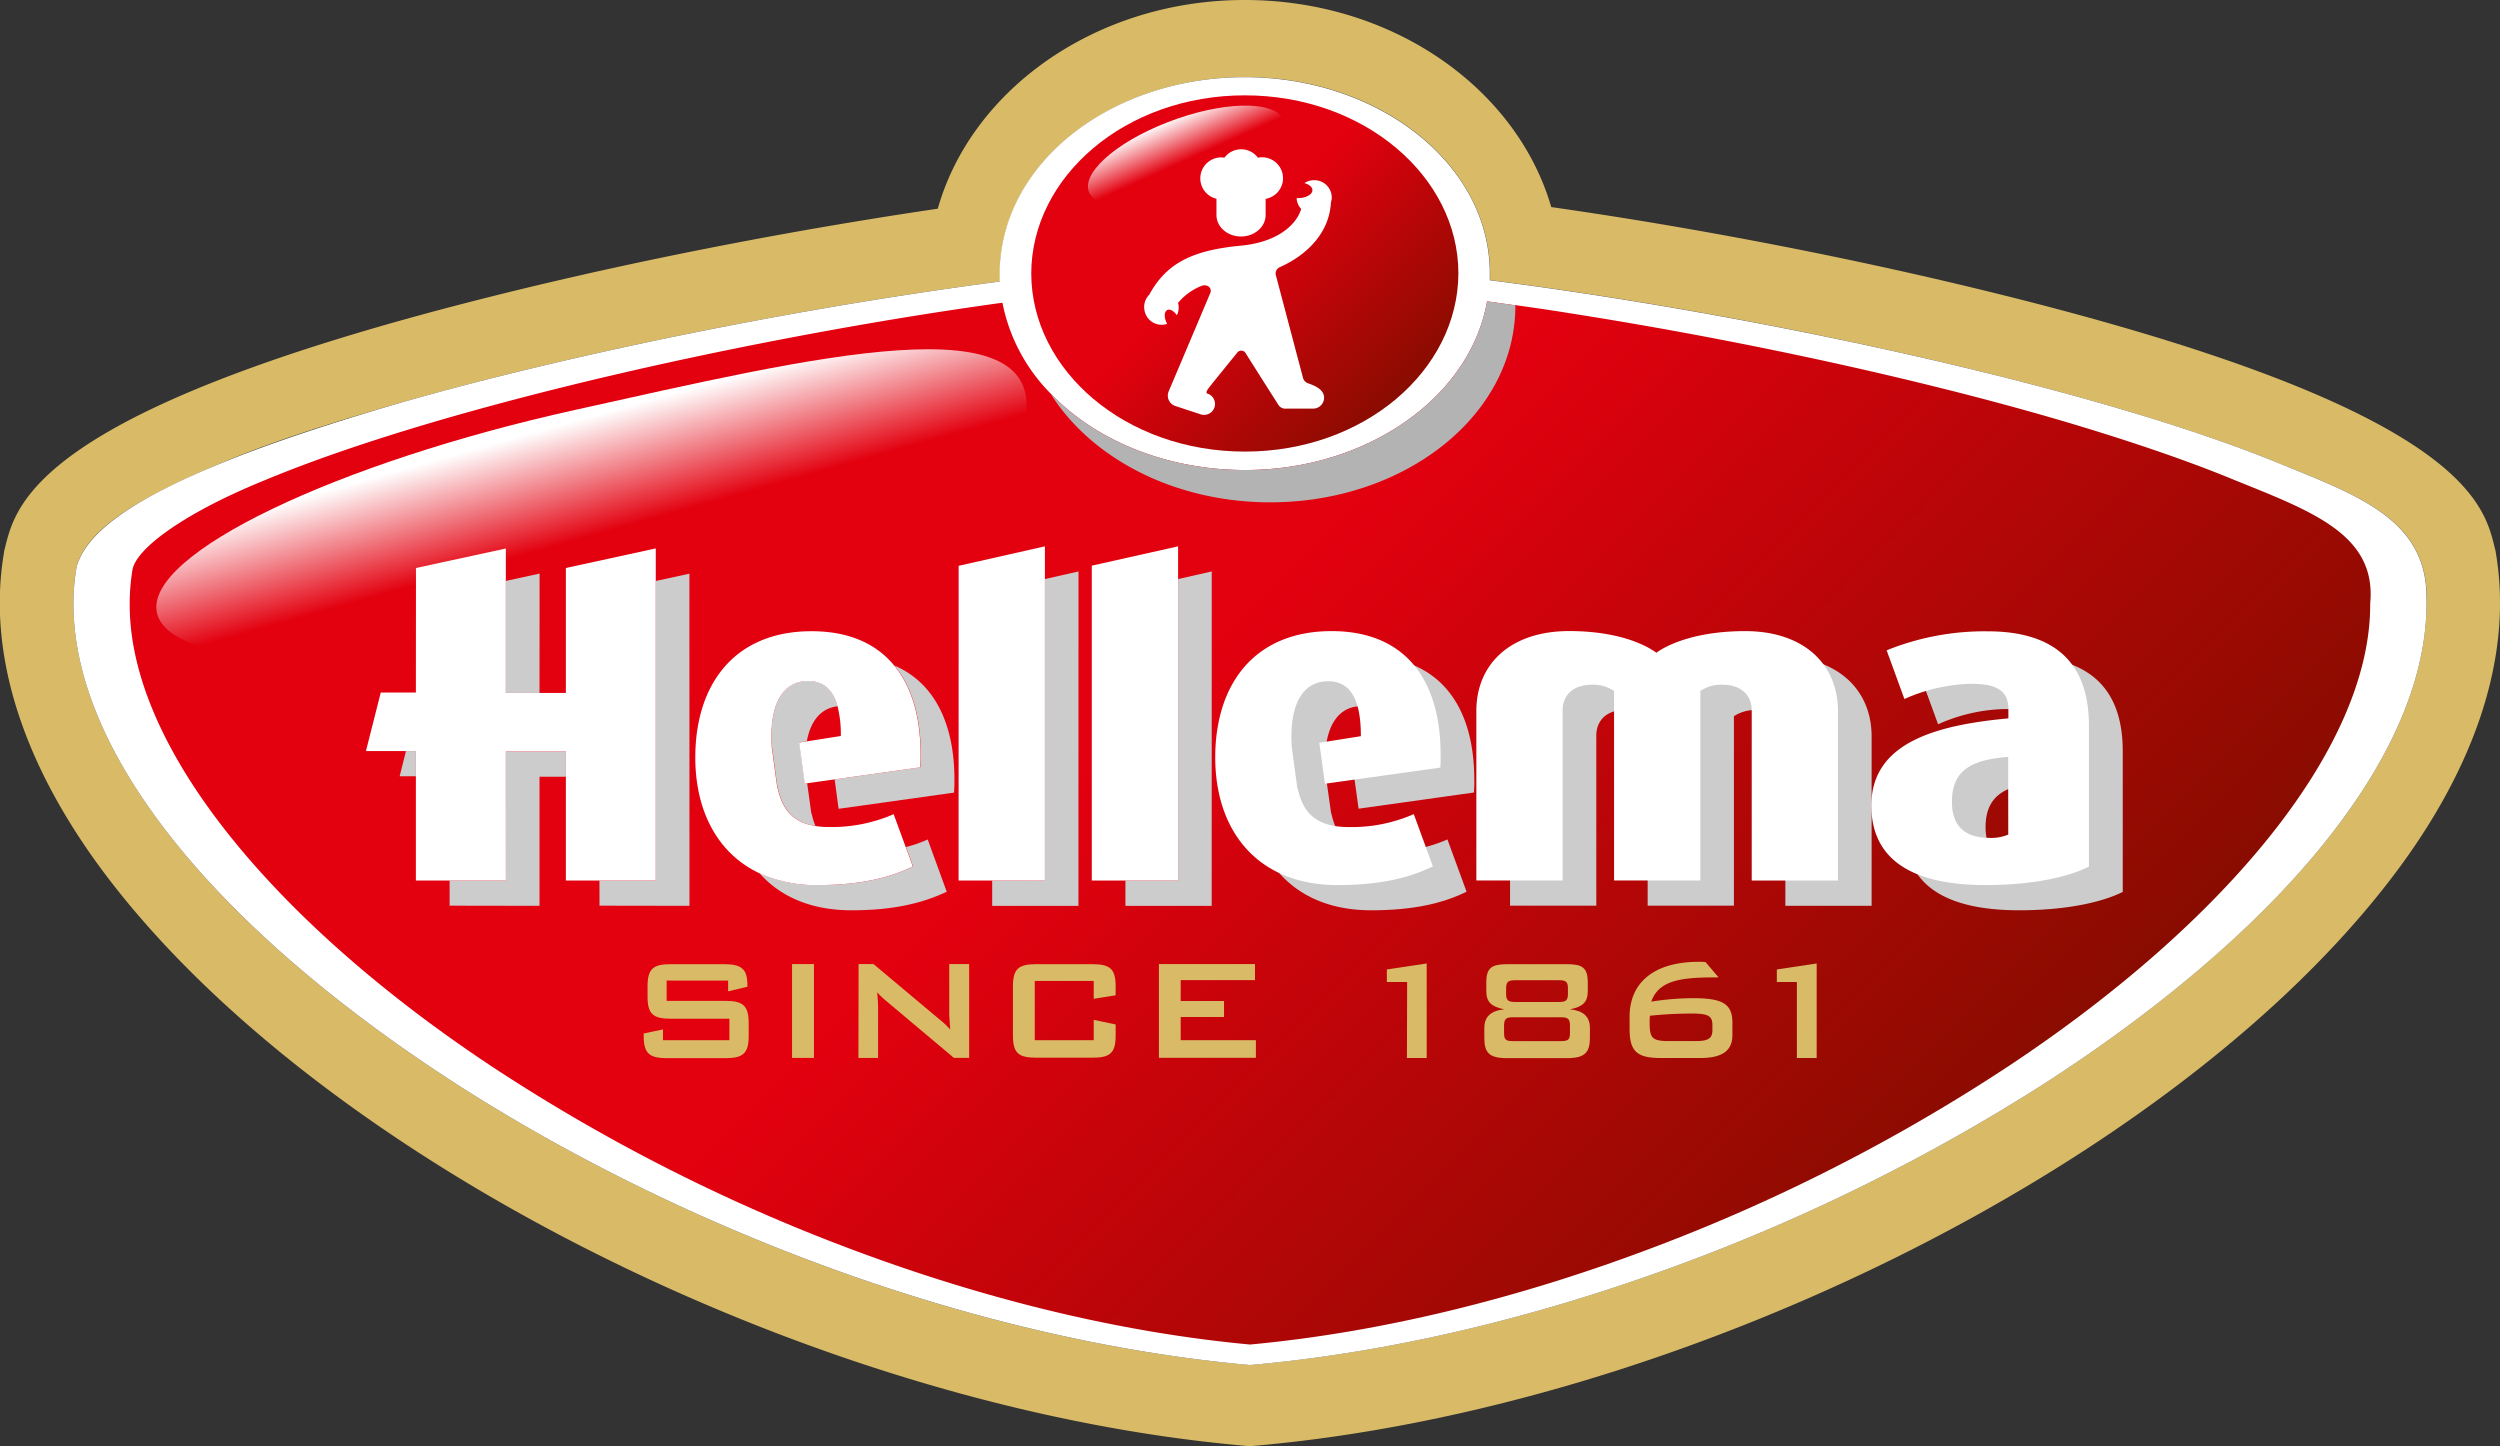 <?xml version="1.0" encoding="utf-8"?>
<svg xmlns="http://www.w3.org/2000/svg" xmlns:xlink="http://www.w3.org/1999/xlink" viewBox="0 0 492.7 285.02">
  <rect x="0" y="0" width="492.7" height="285.02" fill="#333333" stroke="none"/>
  <defs>
    <style>
      .cls-1 {
        isolation: isolate;
      }

      .cls-2 {
        fill: #d9bb67;
      }

      .cls-3 {
        fill: #fff;
      }

      .cls-4 {
        fill: url(#New_Gradient_Swatch_7);
      }

      .cls-5 {
        fill: url(#linear-gradient);
      }

      .cls-6, .cls-8 {
        mix-blend-mode: multiply;
      }

      .cls-7 {
        fill: #ccc;
      }

      .cls-8 {
        fill: #b3b3b3;
      }

      .cls-9 {
        fill: url(#New_Gradient_Swatch_2);
      }

      .cls-10 {
        fill: url(#linear-gradient-2);
      }
    </style>
    <linearGradient id="New_Gradient_Swatch_7" data-name="New Gradient Swatch 7" x1="127.33" y1="9.58" x2="365.65" y2="247.9" gradientUnits="userSpaceOnUse">
      <stop offset="0.48" stop-color="#e3000f"/>
      <stop offset="1" stop-color="#890c00"/>
    </linearGradient>
    <linearGradient id="linear-gradient" x1="143.7" y1="159.6" x2="166.03" y2="220.61" gradientTransform="matrix(0.89, -0.03, -0.1, 0.63, -0.94, -12.67)" gradientUnits="userSpaceOnUse">
      <stop offset="0" stop-color="#fff"/>
      <stop offset="0.57" stop-color="#e3000f"/>
    </linearGradient>
    <linearGradient id="New_Gradient_Swatch_2" data-name="New Gradient Swatch 2" x1="217.96" y1="26.55" x2="272.71" y2="81.29" gradientUnits="userSpaceOnUse">
      <stop offset="0.43" stop-color="#e3000f"/>
      <stop offset="1" stop-color="#890c00"/>
    </linearGradient>
    <linearGradient id="linear-gradient-2" x1="217.94" y1="30.65" x2="217.94" y2="45.02" gradientTransform="matrix(1.11, -0.5, 0.44, 0.98, -23.6, 101.81)" xlink:href="#linear-gradient"/>
  </defs>
  <g class="cls-1">
    <g id="Laag_2" data-name="Laag 2">
      <g id="Laag_1-2" data-name="Laag 1">
        <path class="cls-2" d="M467.21,117.1q0,.89-.09,1.83v.24c0,28.45-28.92,62.87-71.24,90.92a354.9,354.9,0,0,1-71.18,36.19c-25.62,9.61-52.43,16.3-78.34,18.7-25.93-2.4-52.75-9.09-78.37-18.7a355.07,355.07,0,0,1-71.2-36.19C54.48,182,25.56,147.61,25.56,119.16v-.22a41.2,41.2,0,0,1,.54-6.6c.69-4.3,10.54-11.4,26.09-17.7,23.3-9.72,58.9-19.2,95.16-26.45,17-3.4,34.13-6.32,50.21-8.53A34.94,34.94,0,0,0,207,77.5a44.25,44.25,0,0,0,4.28,3.89c8.77,7,20.83,11.21,34,11.24s25.26-4.28,34-11.24c7.26-5.77,12.26-13.39,13.79-22,1.73.23,3.47.48,5.23.73l.25,0h0c3.52.49,7.08,1,10.68,1.59,23.58,3.69,48.61,8.67,71.62,14.36,11.51,2.84,22.52,5.86,32.59,9s19.21,6.33,27,9.56C455.16,100.58,467.21,105,467.21,117.1Z"/>
        <path class="cls-2" d="M491.91,109.13l-.1-.61-.16-.62c-2.2-9.1-6.77-28-102.66-51.15-27.3-6.59-56.46-12.11-83.27-15.94C298.92,17.4,274.46,0,245.31,0s-53.82,17.56-60.49,41.13C158.6,45,130.29,50.34,103.7,56.75,7.82,79.88,3.24,98.8,1,107.9l-.16.62-.09.61c-3.42,20.57,4.29,43.45,22.31,66.18,43.6,55,138.86,102.12,221.59,109.56l1.67.15,1.66-.15c82.72-7.44,178-54.55,221.58-109.56C487.62,152.58,495.33,129.7,491.91,109.13Zm-13.69,10c-.09,15.66-7.89,32.15-21.2,48.29s-32.11,31.91-54.18,46.16a375.41,375.41,0,0,1-74.33,36.55c-26.74,9.69-54.76,16.44-81.95,18.86h-.41c-54.42-4.85-112.07-27-156.3-55.41-22.08-14.25-40.88-30-54.19-46.16S14.55,134.76,14.47,119.1a44.11,44.11,0,0,1,.63-7.43c1.14-4,4.47-7.48,9.55-10.86s11.91-6.61,20.05-10,17.69-6.53,28.17-9.66,21.88-6.16,33.8-9c23.84-5.69,49.72-10.68,74.16-14.38q8.25-1.24,16.24-2.3c0-.52,0-1,0-1.58.06-21.67,21.91-38.66,48.32-38.7,13.2,0,25.26,4.28,34,11.24s14.24,16.62,14.28,27.46c0,.44,0,.88,0,1.32,17.69,2.26,36.71,5.34,55.56,9C386.67,71.5,423.52,81,448,90.84c15.86,6.55,30.26,11,30.26,27C478.25,118.22,478.24,118.66,478.22,119.1Z"/>
        <path class="cls-3" d="M448,90.84C423.52,81,386.67,71.5,349.17,64.23c-18.85-3.65-37.87-6.73-55.56-9,0-.44,0-.88,0-1.32,0-10.84-5.51-20.5-14.28-27.46s-20.83-11.22-34-11.24c-26.41,0-48.26,17-48.32,38.7,0,.53,0,1.06,0,1.58q-8,1.05-16.24,2.3c-24.44,3.7-50.32,8.69-74.16,14.38C94.75,75,83.33,78,72.87,81.18s-20,6.37-28.17,9.66-15,6.59-20.05,10-8.41,6.91-9.55,10.86a44.11,44.11,0,0,0-.63,7.43c.08,15.66,7.89,32.15,21.19,48.29s32.11,31.91,54.19,46.16C134.08,242,191.73,264.11,246.15,269h.41c27.19-2.42,55.21-9.17,81.95-18.86a375.41,375.41,0,0,0,74.33-36.55c22.07-14.25,40.87-30,54.18-46.16s21.11-32.63,21.2-48.29c0-.44,0-.88,0-1.3C478.25,101.89,463.85,97.39,448,90.84Z"/>
        <path class="cls-3" d="M467.21,117.1q0,.89-.09,1.83v.24c0,28.45-28.92,62.87-71.24,90.92a354.9,354.9,0,0,1-71.18,36.19c-25.62,9.61-52.43,16.3-78.34,18.7-25.93-2.4-52.75-9.09-78.37-18.7a355.07,355.07,0,0,1-71.2-36.19C54.48,182,25.56,147.61,25.56,119.16v-.22a41.2,41.2,0,0,1,.54-6.6c.69-4.3,10.54-11.4,26.09-17.7,23.3-9.72,58.9-19.2,95.16-26.45,17-3.4,34.13-6.32,50.21-8.53A34.94,34.94,0,0,0,207,77.5a44.25,44.25,0,0,0,4.28,3.89c8.77,7,20.83,11.21,34,11.24s25.26-4.28,34-11.24c7.26-5.77,12.26-13.39,13.79-22,1.73.23,3.47.48,5.23.73l.25,0h0c3.52.49,7.08,1,10.68,1.59,23.58,3.69,48.61,8.67,71.62,14.36,11.51,2.84,22.52,5.86,32.59,9s19.21,6.33,27,9.56C455.16,100.58,467.21,105,467.21,117.1Z"/>
        <path class="cls-4" d="M467.21,117.1q0,.89-.09,1.83v.24c0,28.45-28.92,62.87-71.24,90.92a354.9,354.9,0,0,1-71.18,36.19c-25.62,9.61-52.43,16.3-78.34,18.7-25.93-2.4-52.75-9.09-78.37-18.7a355.07,355.07,0,0,1-71.2-36.19C54.48,182,25.56,147.61,25.56,119.16v-.22a41.2,41.2,0,0,1,.54-6.6c.69-4.3,10.54-11.4,26.09-17.7,23.3-9.72,58.9-19.2,95.16-26.45,17-3.4,34.13-6.32,50.21-8.53A34.94,34.94,0,0,0,207,77.5a44.25,44.25,0,0,0,4.28,3.89c8.77,7,20.83,11.21,34,11.24s25.26-4.28,34-11.24c7.26-5.77,12.26-13.39,13.79-22,1.73.23,3.47.48,5.23.73l.25,0c3.52.49,7.08,1,10.68,1.59,23.58,3.69,48.61,8.67,71.62,14.36,11.51,2.84,22.52,5.86,32.59,9s19.21,6.33,27,9.56C455.16,100.58,467.21,105,467.21,117.1Z"/>
        <path class="cls-5" d="M201.91,83.51C199.09,96.45,169,113,122.66,123.21s-89.14,9.28-91.73-2.42,36-29.74,82.38-40S207.3,58.81,201.91,83.51Z"/>
        <g class="cls-6">
          <path class="cls-7" d="M212.55,112.62l-6.62,1.5v59.41H195.54v5h17Z"/>
          <path class="cls-7" d="M238.81,112.62l-6.63,1.5v59.41H221.8v5h17Z"/>
          <path class="cls-7" d="M397.94,179.4c-14.6,0-22.49-5.08-22.47-15.68,0-12.35,12.6-15.84,26.94-17.17v-1.88c0-3.86-2.76-4.94-7.45-4.93a34,34,0,0,0-13,3l-3.5-9.58a51.53,51.53,0,0,1,19.89-3.77c11.8,0,20,4.92,20,18.62v27.77C414.15,177.87,407.07,179.4,397.94,179.4Zm4.47-25.23c-6.55.51-11.09,2.13-11.09,8.87,0,4.9,2.75,7.05,7.43,7.05a8.56,8.56,0,0,0,3.66-.61Z"/>
          <path class="cls-7" d="M350.57,129.35c-8.55,0-14.55,2.13-17.5,4.28h0c-2.95-2.14-8.62-4.28-17.22-4.28-11.46,0-18.25,6.42-18.25,15.76v33.38l17,0V145c0-3.06,2.07-5.12,5.83-5.12a7.4,7.4,0,0,1,4.29,1.26v37.35l17,0V141.15a7.68,7.68,0,0,1,4.32-1.22c3.75,0,5.82,2,5.82,5.1v33.49h17V145.11C368.84,135.8,362,129.37,350.57,129.35Z"/>
          <polygon class="cls-7" points="80.01 148.02 81.96 148.02 81.96 152.98 78.76 152.99 80.01 148.02"/>
          <polygon class="cls-7" points="106.33 136.56 99.69 136.56 99.69 114.49 106.34 113.04 106.33 136.56"/>
          <polygon class="cls-7" points="99.69 148.09 111.52 148.09 111.52 153.08 106.33 153.08 106.33 178.52 88.61 178.49 88.61 173.53 99.7 173.53 99.69 148.09"/>
          <polygon class="cls-7" points="135.88 178.52 118.15 178.49 118.14 173.54 129.24 173.53 129.24 114.5 135.87 113.06 135.88 178.52"/>
          <path class="cls-7" d="M152.1,147.2c-.54-8.41,2.15-13,7.17-13,3,0,4.9,1.66,5.81,5-3.17.34-5.29,2.71-6.07,6.88l-1.47.23,1.1,8.08.43-.06.83,6,.06,0a13.56,13.56,0,0,0,.75,2.45c-4.29-.69-6.47-3.17-7.39-7.41h-.07l-1.11-8.14Z"/>
          <path class="cls-7" d="M182.83,165.44l3.75,10.3c-4.21,2-9.85,3.67-18.79,3.66-8,0-14.08-2.74-18.14-7.34a26.93,26.93,0,0,0,11.49,2.37c9,0,14.6-1.63,18.81-3.68l-1.4-3.82A24.17,24.17,0,0,0,182.83,165.44Z"/>
          <path class="cls-7" d="M188.1,153.63a24.62,24.62,0,0,1-.09,2.58l-22.74,3.19-.78-5.8,16.89-2.38a24.62,24.62,0,0,0,.09-2.59c0-7.09-1.64-13.17-5.18-17.46C184.42,134.68,188.1,143,188.1,153.63Z"/>
          <path class="cls-7" d="M290.55,153.63c0-14.17-6.55-24.28-21.51-24.28s-22.91,10.39-22.91,24.87,8.34,25.18,24.09,25.18c9,0,14.61-1.61,18.81-3.66l-3.77-10.3a30.69,30.69,0,0,1-12.79,2.5c-6.11,0-9-2.54-10.08-7.62h-.05l-1.15-8.15h0c-.52-8.41,2.16-13,7.18-13,4.39,0,6.43,3.57,6.43,10.84l-8.16,1.29,1.11,8.08,22.73-3.19A22.17,22.17,0,0,0,290.55,153.63Z"/>
        </g>
        <g>
          <path class="cls-2" d="M131.38,193.25v4h11.55c3.47,0,4.62.9,4.62,4.38v2.54c0,3.49-1.15,4.37-4.62,4.37H131.48c-3.47,0-4.62-.88-4.62-4.37v-.5l3.8-.79V205h13.09v-4.23H132.2c-3.47,0-4.58-.9-4.58-4.37v-2c0-3.48,1.11-4.38,4.58-4.38h10.5c3.31,0,4.6.86,4.6,4.06v.38l-3.8.91v-2.12Z"/>
          <path class="cls-2" d="M156.1,190h4.31v18.49H156.1Z"/>
          <path class="cls-2" d="M169.21,190h2.94l13,10.9a16.08,16.08,0,0,1,2.12,2c-.11-1.55-.19-2.61-.19-3.19V190H191v18.49H188l-13.59-11.43a15.49,15.49,0,0,1-1.54-1.5c.14,1.43.18,2.4.18,2.94v10h-3.87Z"/>
          <path class="cls-2" d="M203.93,193.32V205h11.62v-4l4.32.9v2.18c0,3.49-1.12,4.37-4.6,4.37H204.22c-3.47,0-4.59-.88-4.59-4.37V194.4c0-3.48,1.12-4.38,4.59-4.38h11.05c3.48,0,4.6.9,4.6,4.38v1.75l-4.32.69v-3.52Z"/>
          <path class="cls-2" d="M228.4,190h18.93v3.16H232.69v4.12h8.54v3.15h-8.54V205h14.82v3.47H228.4Z"/>
          <path class="cls-2" d="M277.32,193.53h-4v-2.47l7.85-1.18v18.63h-3.89Z"/>
          <path class="cls-2" d="M312.92,193.64v1.68c0,2.15-.94,3.09-3.51,3.59,2.64.29,3.93,1.44,3.93,3.71v1.92c0,2.87-1,4-4.51,4H297c-3.55,0-4.47-1.1-4.47-4v-1.92c0-2.27,1.29-3.42,3.94-3.71-2.58-.5-3.55-1.44-3.55-3.59v-1.68c0-2.95,1.07-3.62,4.23-3.62h11.54C311.84,190,312.92,190.69,312.92,193.64Zm-14.74,6.84c-1.43,0-1.76.37-1.76,1.7v1.36c0,1.36.33,1.64,1.76,1.64h9.47c1.43,0,1.76-.31,1.76-1.64v-1.36c0-1.33-.33-1.7-1.76-1.7Zm.43-7.3c-1.43,0-1.79.35-1.79,1.68v.93c0,1.33.36,1.68,1.79,1.68h8.65c1.42,0,1.75-.35,1.75-1.68v-.93c0-1.33-.33-1.68-1.75-1.68Z"/>
          <path class="cls-2" d="M333.61,196.72c5.66,0,7.81,1,7.81,4.77V204c0,3.12-2.05,4.51-6.35,4.51h-7.81c-4.59,0-6.1-1.28-6.1-5.69v-2.43c0-6.9,5-10.84,13.66-10.84.44,0,.9,0,1.33.08l2.55,3h-1.18c-6.89,0-10.7.86-12.09,4.77A54.45,54.45,0,0,1,333.61,196.72Zm-8.5,4.53c0,3.23.28,3.93,3.83,3.93h5.17c2.66,0,3.37-.57,3.37-2.21v-1c0-1.83-1-2.22-4.09-2.22a81,81,0,0,0-8.21.43A6.31,6.31,0,0,0,325.11,201.25Z"/>
          <path class="cls-2" d="M354.13,193.53h-3.95v-2.47l7.85-1.18v18.63h-3.9Z"/>
        </g>
        <g>
          <polygon class="cls-3" points="205.93 107.67 205.93 173.53 188.92 173.53 188.93 111.51 205.93 107.67"/>
          <polygon class="cls-3" points="232.18 107.67 232.18 173.53 215.17 173.53 215.17 111.48 232.18 107.67"/>
          <path class="cls-3" d="M391.32,174.43c-14.6,0-22.51-5.1-22.51-15.68,0-12.34,12.63-15.85,27-17.17l0-1.89c0-3.85-2.76-4.93-7.43-4.93a34.14,34.14,0,0,0-13.06,3l-3.5-9.59a51.43,51.43,0,0,1,19.87-3.75c11.83,0,20,4.92,20,18.63v27.74C407.51,172.9,400.44,174.43,391.32,174.43Zm4.45-25.26c-6.53.54-11.11,2.15-11.08,8.87,0,4.92,2.74,7.09,7.4,7.09a8.58,8.58,0,0,0,3.7-.65Z"/>
          <path class="cls-3" d="M343.94,124.38c-8.57,0-14.54,2.13-17.5,4.26h0c-2.95-2.12-8.62-4.27-17.2-4.27-11.47,0-18.28,6.43-18.28,15.74v33.41h17l0-33.49c0-3.06,2.07-5.1,5.85-5.08a7.22,7.22,0,0,1,4.29,1.23v37.34h17V136.19a7.32,7.32,0,0,1,4.29-1.25c3.77,0,5.84,2.06,5.84,5.1v33.49h17v-33.4C362.2,130.81,355.4,124.38,343.94,124.38Z"/>
          <polygon class="cls-3" points="129.24 108.08 129.24 173.53 118.14 173.54 111.52 173.54 111.52 148.09 99.69 148.09 99.7 173.53 81.96 173.53 81.96 148.02 72.12 148.02 75.04 136.48 81.96 136.48 81.98 111.94 99.69 108.1 99.69 136.56 111.52 136.56 111.52 111.94 129.24 108.08"/>
          <path class="cls-3" d="M159,146.11l6.71-1.06a22.4,22.4,0,0,0-.64-5.82c-.91-3.35-2.82-5-5.81-5-5,0-7.71,4.57-7.17,13l0,0,1.11,8.14h.07c.92,4.24,3.1,6.72,7.39,7.41a15.93,15.93,0,0,0,2.68.21,30.62,30.62,0,0,0,12.78-2.53l2.38,6.48,1.4,3.82c-4.21,2.05-9.85,3.66-18.81,3.68a26.93,26.93,0,0,1-11.49-2.37h0c-8.27-3.93-12.57-12.35-12.57-22.78,0-14.51,7.78-24.89,22.91-24.89,7.45,0,12.81,2.51,16.3,6.78h0c3.54,4.29,5.18,10.37,5.18,17.46a24.62,24.62,0,0,1-.09,2.59l-16.89,2.38-5.42.76-.43.06-1.1-8.08Z"/>
          <path class="cls-3" d="M283.91,148.63c0-14.13-6.55-24.25-21.49-24.25-15.13,0-22.91,10.38-22.92,24.87s8.31,25.16,24.09,25.18c9,0,14.6-1.63,18.8-3.69l-3.76-10.29A30.54,30.54,0,0,1,265.82,163c-6.1,0-9-2.54-10.06-7.6h-.07l-1.11-8.14h0c-.53-8.43,2.14-13,7.17-13,4.39,0,6.46,3.57,6.45,10.83l-8.19,1.3,1.11,8.07,22.74-3.18A25.1,25.1,0,0,0,283.91,148.63Z"/>
        </g>
        <path class="cls-8" d="M298.65,60.33C298.59,82,276.73,99,250.34,99,231.49,99,215,90.34,207,77.5a44.25,44.25,0,0,0,4.28,3.89c8.77,7,20.83,11.21,34,11.24s25.26-4.28,34-11.24c7.26-5.77,12.26-13.39,13.79-22,1.73.23,3.47.48,5.23.73l.25,0h0C298.64,60.23,298.65,60.27,298.65,60.33Z"/>
        <path class="cls-9" d="M203.24,53.92C203.29,73,221.81,89,245.34,89h0c23.52,0,42-16,42.08-35.11h0c0-19.08-18.56-35.09-42.08-35.1h0c-23.53,0-42.05,16-42.1,35.1Z"/>
        <path class="cls-10" d="M252.85,23.4c2,3.7-4.86,10-15.38,14.08s-20.69,4.39-22.71.68,4.86-10,15.38-14.08S250.83,19.7,252.85,23.4Z"/>
        <g>
          <path class="cls-3" d="M252.86,35.12A4.13,4.13,0,0,0,248.72,31a4.45,4.45,0,0,0-.81.08,4.11,4.11,0,0,0-6.6,0,4.48,4.48,0,0,0-.65-.06,4.13,4.13,0,0,0-.92,8.15v3.21c0,2.33,2.17,4.24,4.85,4.23s4.83-1.9,4.84-4.23V39.19A4.14,4.14,0,0,0,252.86,35.12Z"/>
          <path class="cls-3" d="M252.23,52.65c5.36-2.39,9.78-6.79,10.07-12.78a3.13,3.13,0,0,0,.16-1A3.43,3.43,0,0,0,259,35.51a3.5,3.5,0,0,0-1.93.57c.93.26,1.58.78,1.58,1.4,0,.87-1.3,1.57-2.89,1.57h-.22a3.38,3.38,0,0,0,.9,2.14c-1.08,3.4-5,6.57-11.85,7.22-9.65.91-14.7,3.47-18.09,9.66a3.42,3.42,0,0,0-1,2.2,1.13,1.13,0,0,0,0,.41,3.61,3.61,0,0,0,.4,1.5A3.44,3.44,0,0,0,230,63.84l0-.05c-.61-1.14-.59-2.33,0-2.66s1.34.16,1.94,1a3.42,3.42,0,0,0,.23-2.44,11.65,11.65,0,0,1,4.68-3.37,1.52,1.52,0,0,1,1.28.11,1.06,1.06,0,0,1,.43,1.23c-3.3,7.84-8.25,19.5-8.3,19.63A2.16,2.16,0,0,0,231.6,80l5,1.65A2.15,2.15,0,0,0,238,77.58s-.64,0,.25-1.16c1.57-2,4.41-5.46,5.59-6.93a1,1,0,0,1,1.58,0c1.47,2.35,6.58,10.4,6.63,10.45a1.64,1.64,0,0,0,1.47.59h5.27a2.16,2.16,0,0,0,2.16-2.15c0-1.95-2.69-2.63-3.22-2.87a1.53,1.53,0,0,1-.9-.92c-.12-.43-4.13-15.62-5.34-20.19A1.36,1.36,0,0,1,252.23,52.65Z"/>
        </g>
      </g>
    </g>
  </g>
</svg>